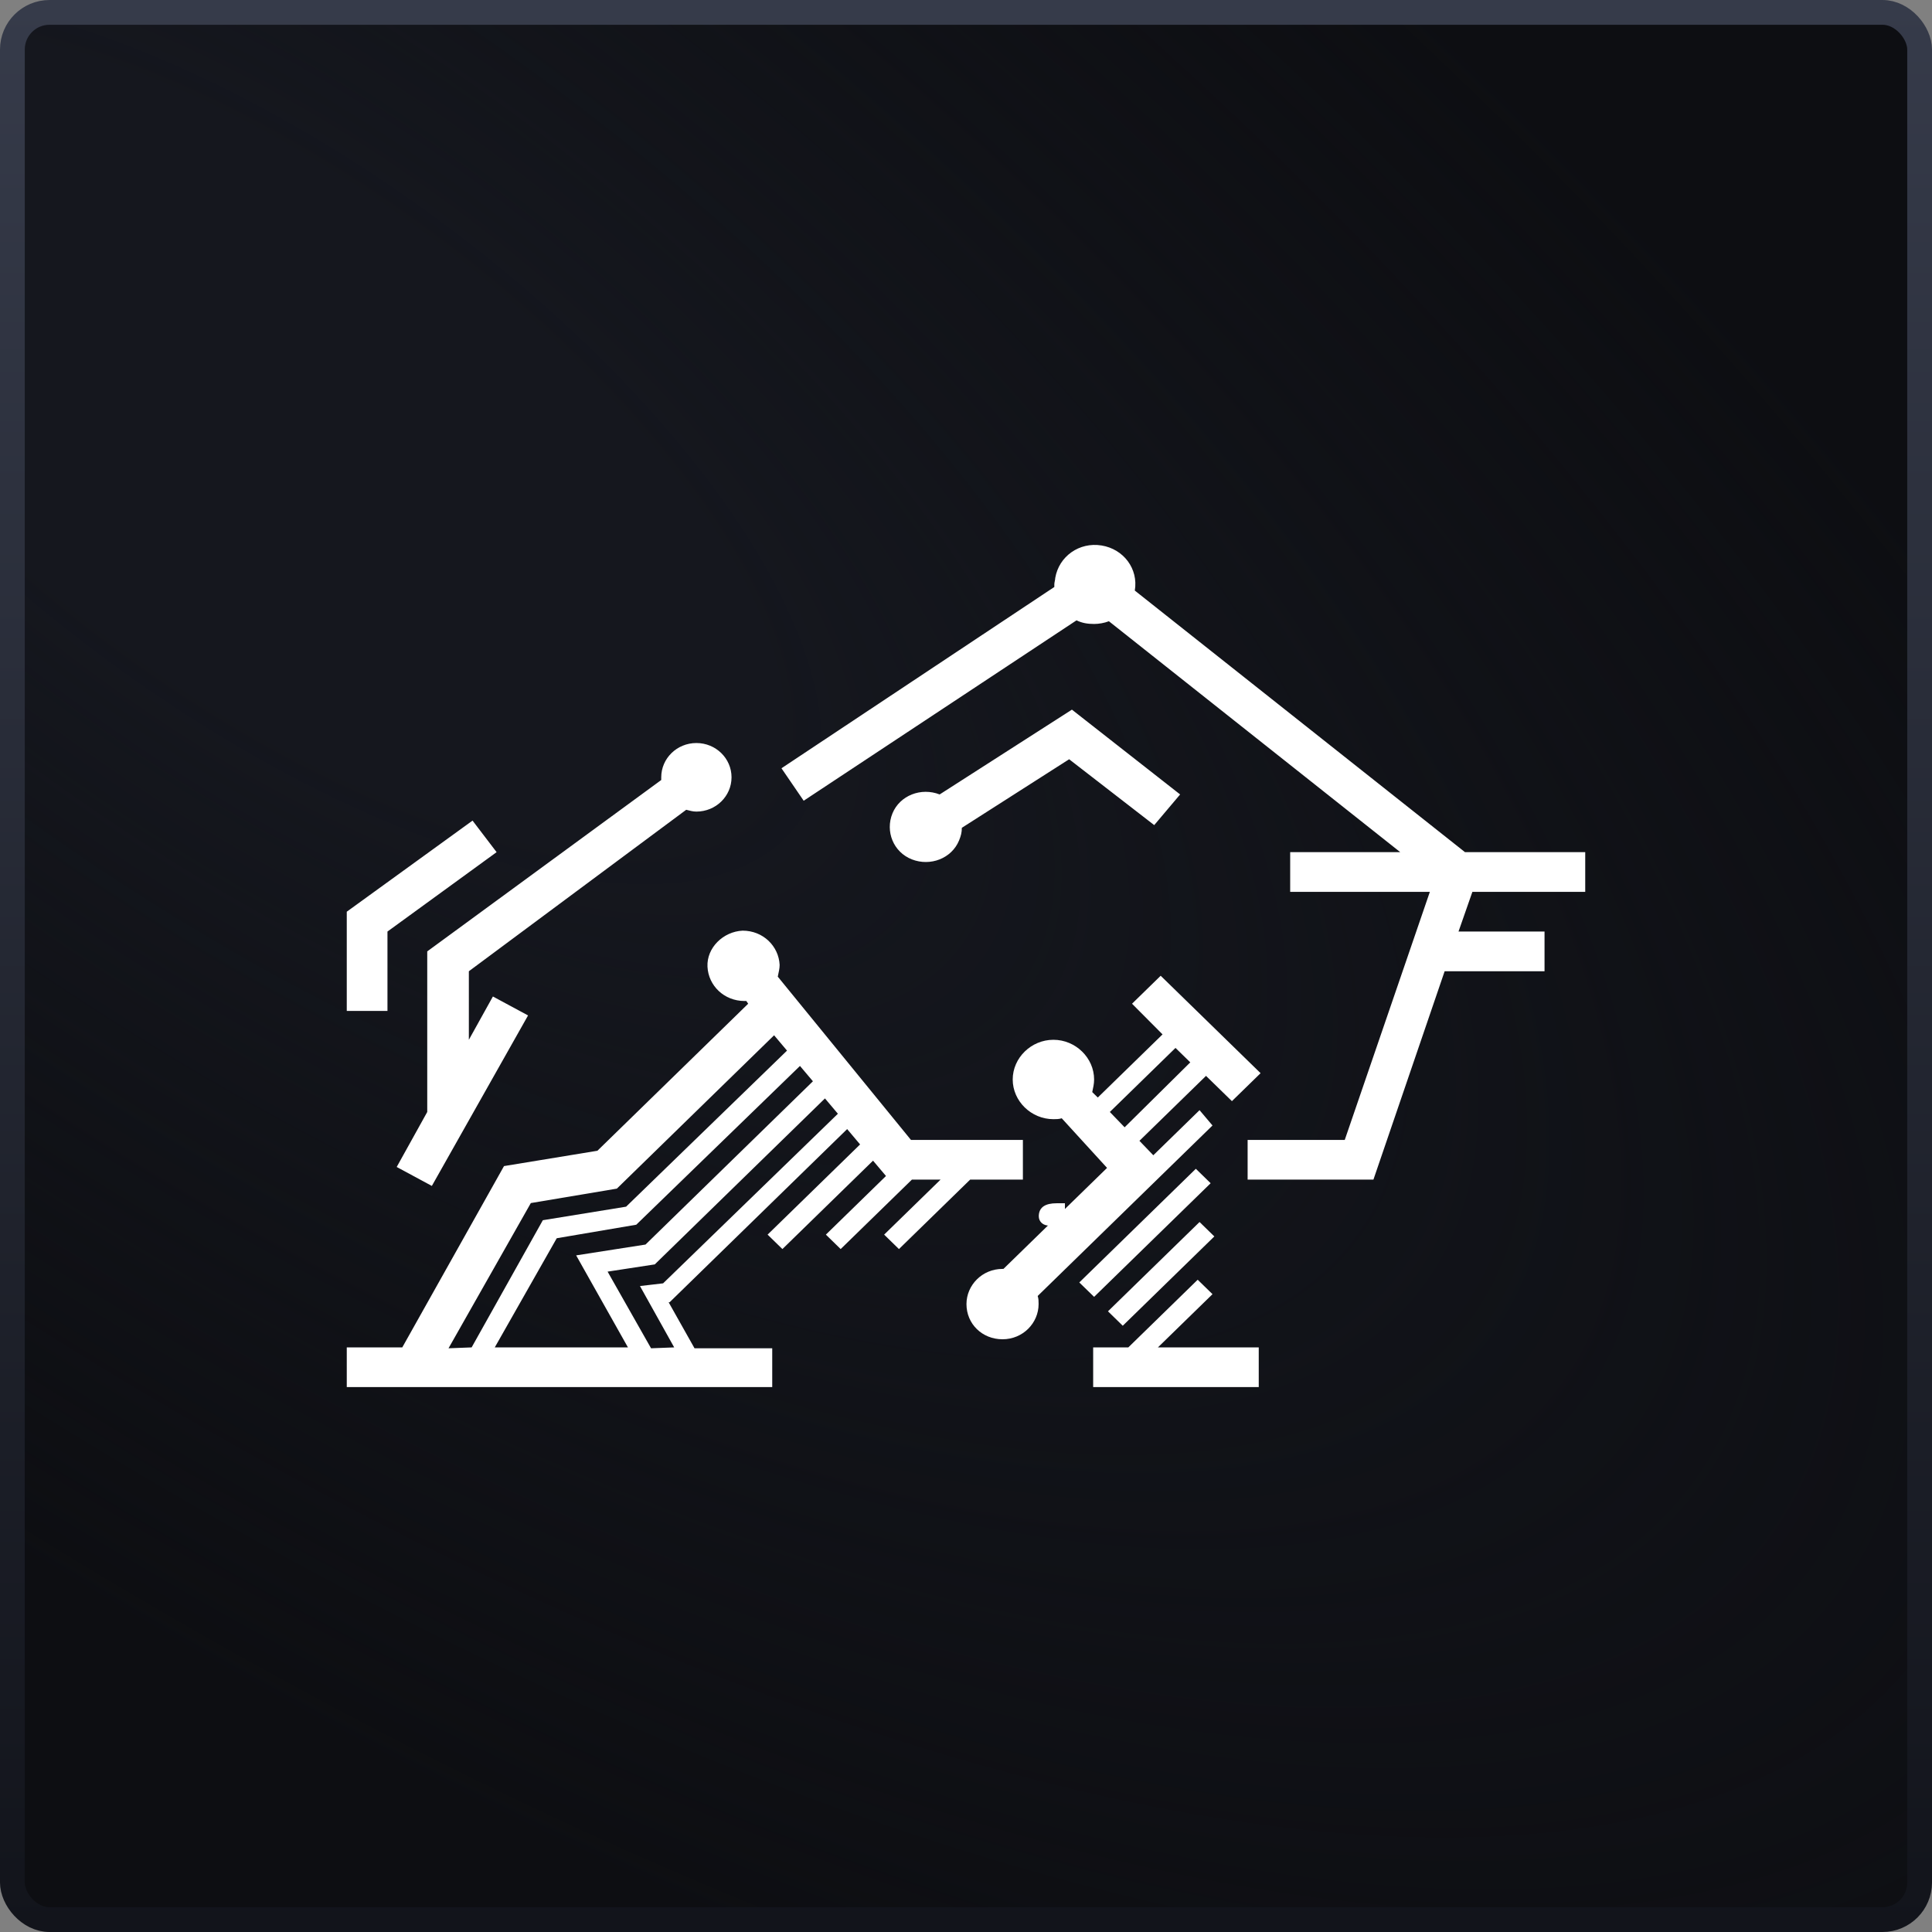 <svg width="78" height="78" viewBox="0 0 78 78" fill="none" xmlns="http://www.w3.org/2000/svg">
<rect x="0" y="0" width="78" height="78" fill="#808080" stroke="none"/>
<rect x="0.5" y="0.5" width="77" height="77" rx="1.5" fill="#0D0E12"/>
<rect x="0.5" y="0.5" width="77" height="77" rx="1.5" fill="url(#paint0_radial_8116_54277)"/>
<rect x="0.5" y="0.5" width="77" height="77" rx="1.5" stroke="url(#paint1_linear_8116_54277)"/>
<path d="M41.941 49.045L41.938 49.098C41.938 49.21 41.977 49.302 42.056 49.375C42.134 49.447 42.242 49.483 42.379 49.483C42.511 49.483 42.633 49.453 42.746 49.395C42.858 49.335 42.941 49.257 42.994 49.156V48.579H42.658C42.209 48.579 41.97 48.734 41.941 49.045Z" fill="white"/>
<path fill-rule="evenodd" clip-rule="evenodd" d="M26.696 31.491V31.382C26.696 30.617 27.331 29.998 28.115 29.998C28.899 29.998 29.534 30.617 29.534 31.382C29.534 32.146 28.899 32.766 28.115 32.766C27.966 32.766 27.854 32.729 27.704 32.693L18.929 39.212V41.979L19.9 40.231L21.319 40.996L17.435 47.879L16.016 47.114L17.249 44.893V38.41L26.696 31.491ZM31.326 56H14V54.398H16.241L20.348 47.078L24.119 46.459L30.206 40.523L30.131 40.413H30.057C29.235 40.413 28.6 39.794 28.563 39.029C28.526 38.265 29.198 37.609 29.982 37.573C30.804 37.573 31.438 38.192 31.476 38.956C31.476 39.102 31.438 39.248 31.401 39.43L36.778 46.022H41.297V47.624H39.168L36.293 50.428L35.695 49.845L37.973 47.624H36.816L33.94 50.428L33.343 49.845L35.77 47.478L35.247 46.859L31.588 50.428L30.99 49.845L34.724 46.204L34.202 45.584L27.032 52.577H26.995L28.04 54.434H31.177V56H31.326ZM19.041 54.398L21.916 49.263L25.277 48.717L31.774 42.416L31.252 41.797L24.904 47.988L21.431 48.571L18.108 54.434L19.041 54.398ZM25.352 54.398L23.261 50.683L26.061 50.246L32.82 43.654L32.297 43.035L25.688 49.445L22.477 49.991L19.975 54.398H25.352ZM27.219 54.398L25.837 51.921L26.771 51.812L33.828 44.965L33.306 44.346L26.435 51.047L24.53 51.339L26.285 54.434L27.219 54.398ZM46.599 33.312L47.645 32.074L43.276 28.65L37.936 32.074C37.189 31.782 36.33 32.11 36.031 32.838C35.733 33.567 36.069 34.404 36.816 34.696C37.562 34.987 38.421 34.659 38.72 33.931C38.795 33.749 38.832 33.603 38.832 33.421L43.164 30.653L46.599 33.312ZM32.447 32.328L43.462 25.045C43.686 25.154 43.91 25.191 44.172 25.191C44.358 25.191 44.583 25.154 44.769 25.081L56.532 34.404H52.088V36.007H57.727L54.291 46.022H50.37V47.624H55.449L58.324 39.212H62.357V37.609H58.884L59.444 36.007H64V34.404H59.146L45.815 23.843C45.964 22.969 45.367 22.168 44.471 22.022C43.574 21.877 42.753 22.459 42.603 23.333C42.603 23.406 42.566 23.515 42.566 23.588V23.698L31.55 31.017L32.447 32.328ZM48.952 45.439L41.894 52.322C41.931 52.431 41.931 52.54 41.931 52.65C41.931 53.414 41.297 54.07 40.475 54.07C39.654 54.07 39.019 53.451 39.019 52.65C39.019 51.885 39.654 51.229 40.475 51.229H40.512L44.695 47.151L42.865 45.148C42.753 45.184 42.641 45.184 42.529 45.184C41.633 45.184 40.886 44.456 40.886 43.582C40.886 42.708 41.633 41.979 42.529 41.979C43.425 41.979 44.172 42.708 44.172 43.582C44.172 43.764 44.134 43.909 44.097 44.091L44.321 44.31L46.935 41.761L45.703 40.523L46.86 39.394L50.893 43.327L49.736 44.456L48.69 43.436L46.002 46.058L46.562 46.641L48.429 44.82L48.952 45.439ZM45.404 45.512L48.055 42.89L47.458 42.307L44.807 44.893L45.404 45.512ZM48.877 47.77L48.279 47.187L43.574 51.776L44.172 52.358L48.877 47.77ZM44.732 52.941L45.329 53.524L49.026 49.918L48.429 49.336L44.732 52.941ZM50.856 54.398H46.748L48.952 52.249L48.354 51.666L45.553 54.398H44.134V56H50.819V54.398H50.856ZM15.643 37.609L20.049 34.404L19.078 33.13L14 36.808V40.814H15.643V37.609Z" fill="white"/>
<defs>
<radialGradient id="paint0_radial_8116_54277" cx="0" cy="0" r="1" gradientUnits="userSpaceOnUse" gradientTransform="translate(10.867 17.967) rotate(35.976) scale(102.193 43.333)">
<stop offset="0.228" stop-color="#15171E"/>
<stop offset="1" stop-color="#13151B" stop-opacity="0"/>
</radialGradient>
<linearGradient id="paint1_linear_8116_54277" x1="39" y1="0" x2="39" y2="78" gradientUnits="userSpaceOnUse">
<stop stop-color="#363B4A"/>
<stop offset="1" stop-color="#12141B"/>
</linearGradient>
</defs>
</svg>
